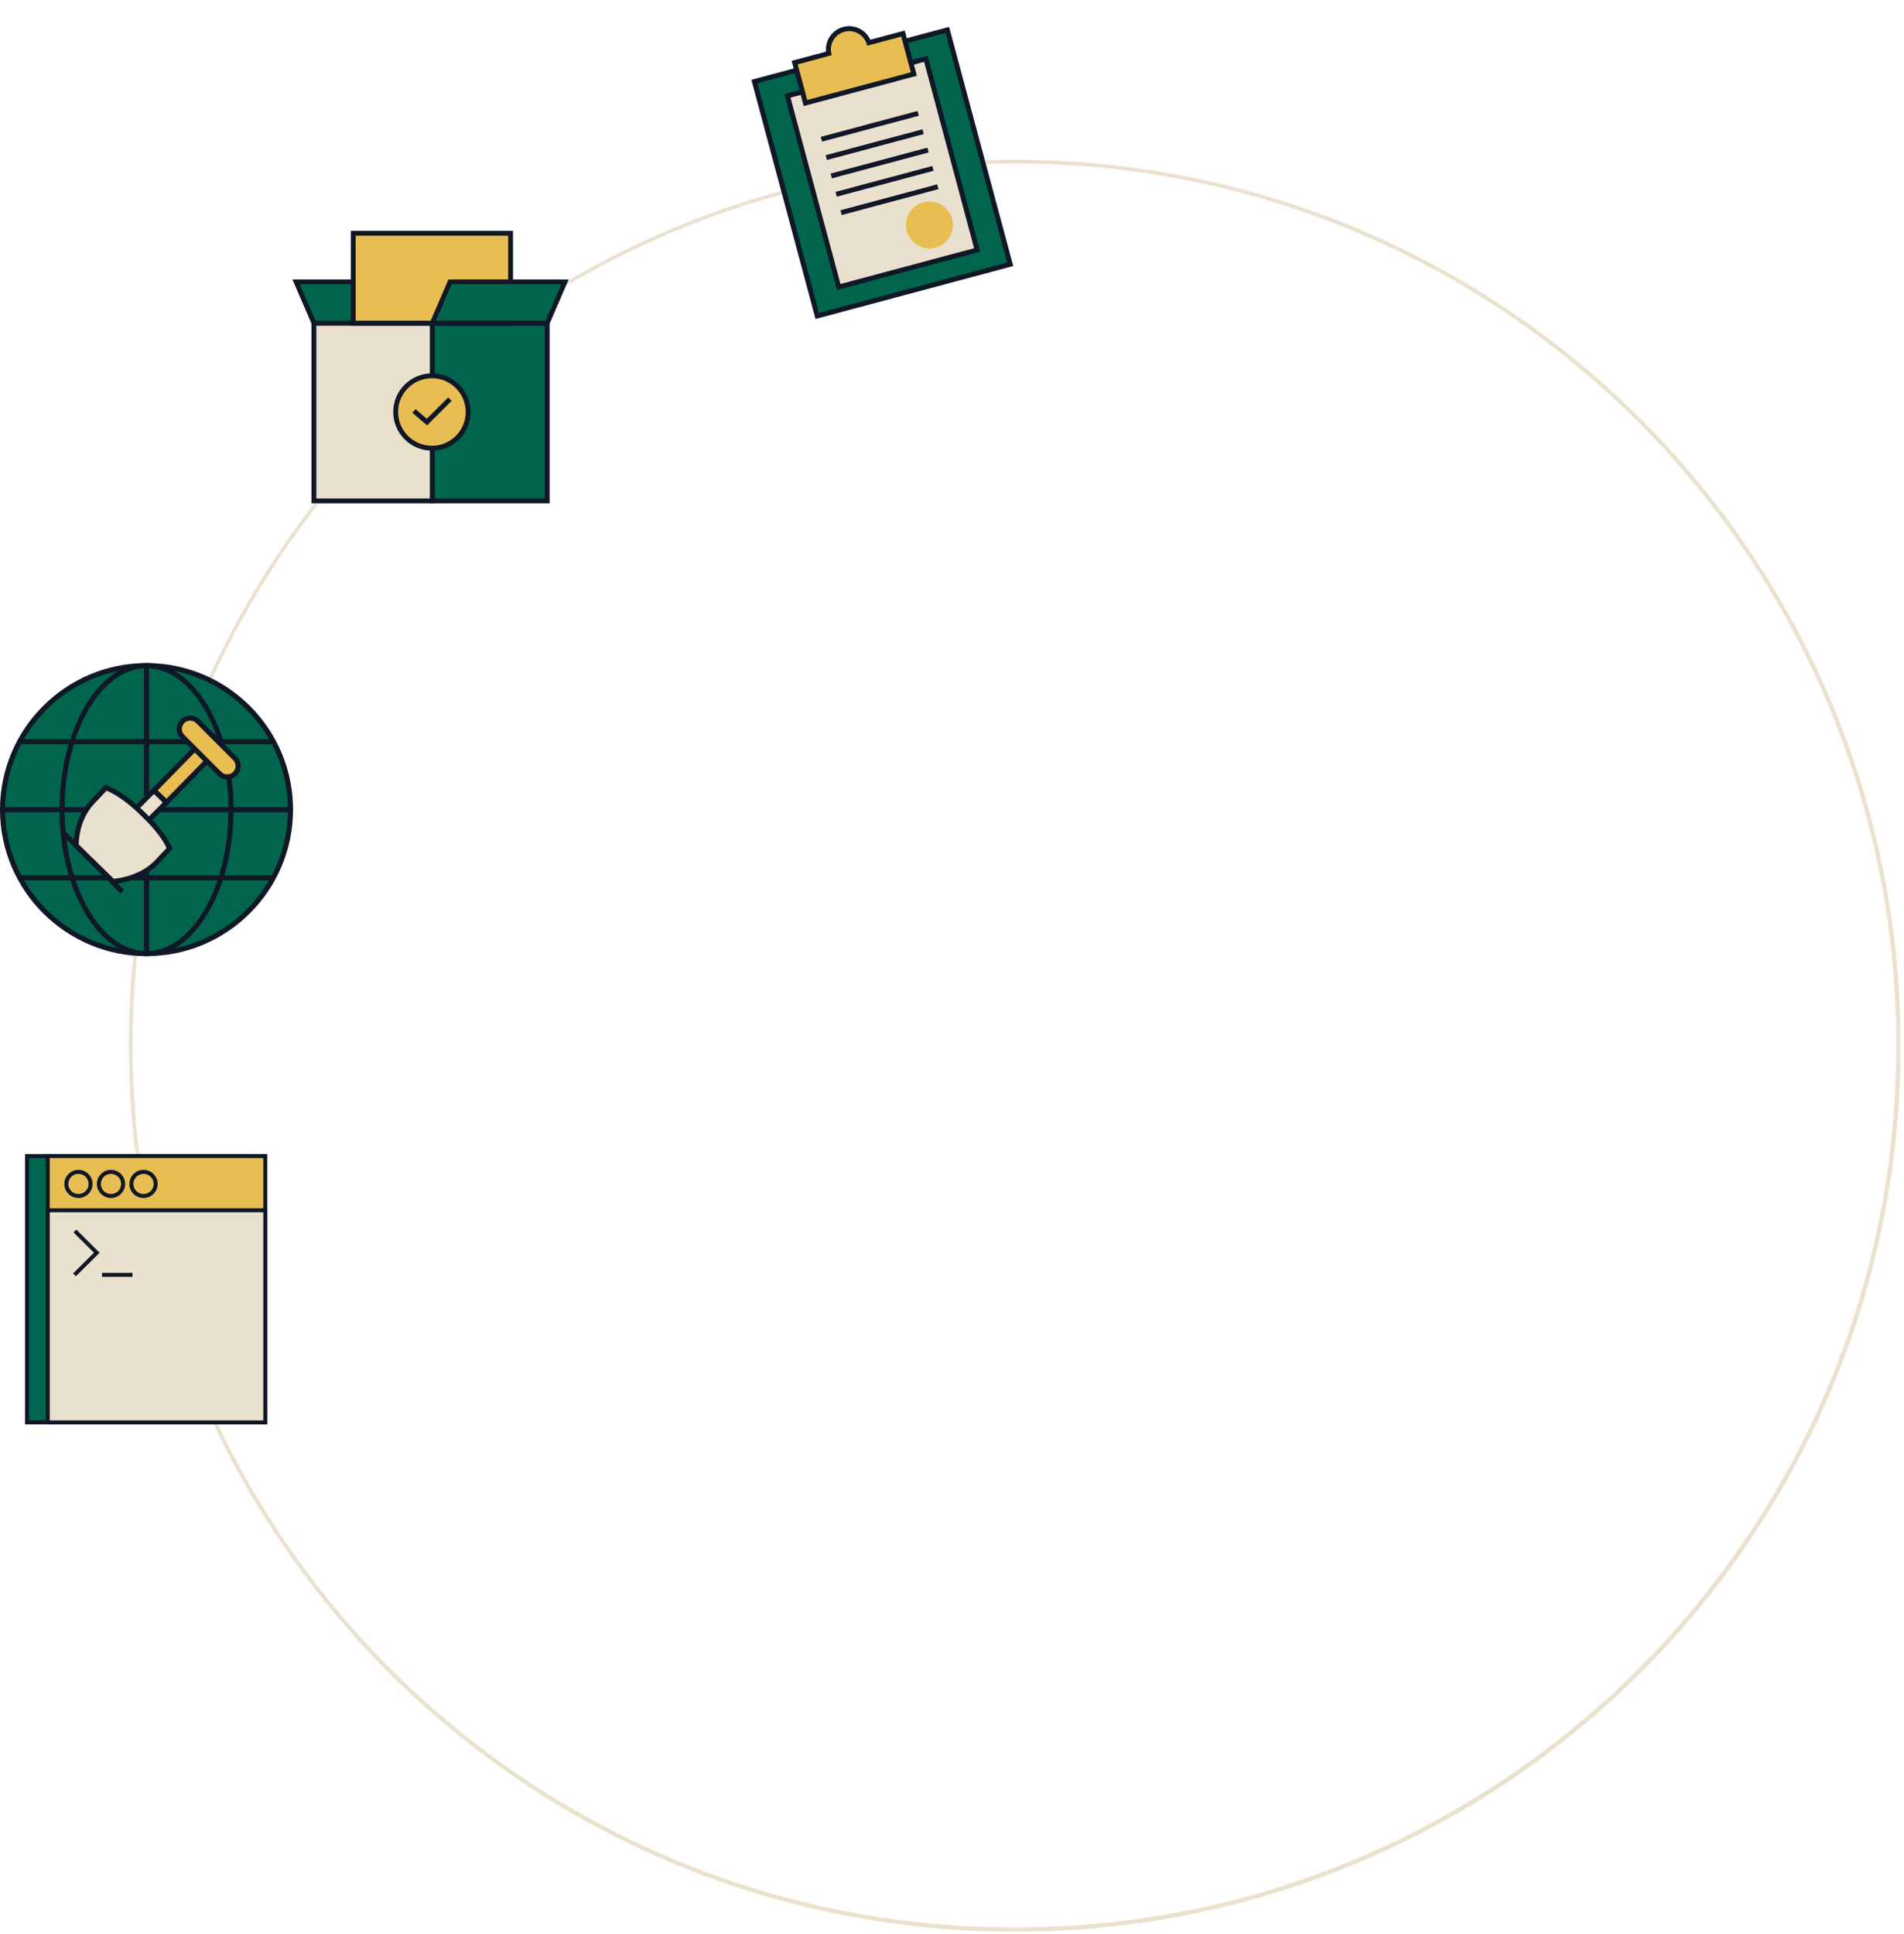 <svg xmlns="http://www.w3.org/2000/svg" xmlns:xlink="http://www.w3.org/1999/xlink" width="1019" zoomAndPan="magnify" viewBox="0 0 764.25 776.25" height="1035" preserveAspectRatio="xMidYMid meet" version="1.0"><defs><clipPath id="397c7e8aa3"><path d="M 51.742 64.125 L 762.793 64.125 L 762.793 775.176 L 51.742 775.176 Z M 51.742 64.125 " clip-rule="nonzero"/></clipPath><clipPath id="15cf4ca1f4"><path d="M 407.328 64.125 C 210.941 64.125 51.742 223.324 51.742 419.707 C 51.742 616.094 210.941 775.293 407.328 775.293 C 603.711 775.293 762.91 616.094 762.91 419.707 C 762.91 223.324 603.711 64.125 407.328 64.125 Z M 407.328 64.125 " clip-rule="nonzero"/></clipPath><clipPath id="9a64619a9d"><path d="M 301 10 L 407 10 L 407 128.129 L 301 128.129 Z M 301 10 " clip-rule="nonzero"/></clipPath><clipPath id="f349fca71f"><path d="M 117.375 112 L 175 112 L 175 131 L 117.375 131 Z M 117.375 112 " clip-rule="nonzero"/></clipPath><clipPath id="99237cce28"><path d="M 140 92.629 L 206 92.629 L 206 131 L 140 131 Z M 140 92.629 " clip-rule="nonzero"/></clipPath><clipPath id="6bb82f59da"><path d="M 172 112 L 228.27 112 L 228.27 131 L 172 131 Z M 172 112 " clip-rule="nonzero"/></clipPath><clipPath id="1b06057d62"><path d="M 0 266.109 L 117.633 266.109 L 117.633 383.742 L 0 383.742 Z M 0 266.109 " clip-rule="nonzero"/></clipPath><clipPath id="6eae44a725"><path d="M 23 266.109 L 94 266.109 L 94 383.742 L 23 383.742 Z M 23 266.109 " clip-rule="nonzero"/></clipPath><clipPath id="743d37d753"><path d="M 57 266.109 L 60 266.109 L 60 383 L 57 383 Z M 57 266.109 " clip-rule="nonzero"/></clipPath><clipPath id="fff2add7c2"><path d="M 10 463.074 L 99 463.074 L 99 571 L 10 571 Z M 10 463.074 " clip-rule="nonzero"/></clipPath><clipPath id="993e5cb6be"><path d="M 10 463.074 L 99 463.074 L 99 571.719 L 10 571.719 Z M 10 463.074 " clip-rule="nonzero"/></clipPath><clipPath id="e4fdc5224e"><path d="M 19 463.074 L 107 463.074 L 107 571 L 19 571 Z M 19 463.074 " clip-rule="nonzero"/></clipPath><clipPath id="4f74b33533"><path d="M 18 463.074 L 107.363 463.074 L 107.363 571.719 L 18 571.719 Z M 18 463.074 " clip-rule="nonzero"/></clipPath><clipPath id="3e42e47ddc"><path d="M 18 484 L 107.363 484 L 107.363 571.719 L 18 571.719 Z M 18 484 " clip-rule="nonzero"/></clipPath></defs><g clip-path="url(#397c7e8aa3)"><g clip-path="url(#15cf4ca1f4)"><path stroke-linecap="butt" transform="matrix(0.749, 0, 0, 0.749, 51.742, 64.124)" fill="none" stroke-linejoin="miter" d="M 474.58 0.002 C 212.474 0.002 0 212.476 0 474.576 C 0 736.682 212.474 949.156 474.58 949.156 C 736.681 949.156 949.155 736.682 949.155 474.576 C 949.155 212.476 736.681 0.002 474.58 0.002 Z M 474.58 0.002 " stroke="#eae2cf" stroke-width="4" stroke-opacity="1" stroke-miterlimit="4"/></g></g><path fill="#01654d" d="M 380.258 12.008 L 302.812 32.734 L 328.047 126.797 L 405.492 106.07 Z M 380.258 12.008 " fill-opacity="1" fill-rule="nonzero"/><g clip-path="url(#9a64619a9d)"><path fill="#101727" d="M 301.594 32.031 L 380.957 10.793 L 406.707 106.773 L 327.344 128.012 Z M 304.027 33.434 L 328.75 125.578 L 404.273 105.367 L 379.551 13.223 Z M 304.027 33.434 " fill-opacity="1" fill-rule="evenodd"/></g><path fill="#e9e1ce" d="M 371.645 23.613 L 316.078 38.48 L 336.66 115.191 L 392.223 100.32 Z M 371.645 23.613 " fill-opacity="1" fill-rule="nonzero"/><path fill="#101727" d="M 314.859 37.781 L 372.344 22.395 L 393.438 101.023 L 335.953 116.406 Z M 317.297 39.184 L 337.359 113.977 L 391.004 99.617 L 370.938 24.828 Z M 317.297 39.184 " fill-opacity="1" fill-rule="evenodd"/><path fill="#e8bd51" d="M 348.762 17.141 C 347.352 13.02 342.977 10.637 338.699 11.781 C 334.422 12.926 331.824 17.184 332.668 21.449 L 318.965 25.117 L 323.32 41.344 L 366.82 29.703 L 362.465 13.477 Z M 348.762 17.141 " fill-opacity="1" fill-rule="nonzero"/><path fill="#101727" d="M 331.555 20.719 C 331.133 16.27 333.961 12.023 338.441 10.824 C 342.918 9.625 347.492 11.883 349.355 15.953 L 363.164 12.258 L 368.035 30.406 L 322.613 42.562 L 317.746 24.414 Z M 338.953 12.742 C 335.188 13.75 332.898 17.5 333.645 21.258 L 333.824 22.168 L 320.18 25.82 L 324.02 40.129 L 365.598 29.004 L 361.758 14.691 L 348.117 18.344 L 347.816 17.465 C 346.578 13.832 342.719 11.734 338.953 12.742 Z M 338.953 12.742 " fill-opacity="1" fill-rule="evenodd"/><path fill="#e8bd51" d="M 375.496 99.363 C 380.52 98.016 383.5 92.859 382.156 87.84 C 380.809 82.824 375.645 79.844 370.621 81.188 C 365.594 82.535 362.613 87.691 363.957 92.711 C 365.305 97.727 370.469 100.707 375.496 99.363 Z M 375.496 99.363 " fill-opacity="1" fill-rule="nonzero"/><path fill="#101727" d="M 368.809 46.449 L 329.965 56.844 L 329.449 54.926 L 368.297 44.531 Z M 368.809 46.449 " fill-opacity="1" fill-rule="evenodd"/><path fill="#101727" d="M 370.785 53.809 L 331.938 64.207 L 331.422 62.285 L 370.27 51.891 Z M 370.785 53.809 " fill-opacity="1" fill-rule="evenodd"/><path fill="#101727" d="M 372.762 61.18 L 333.914 71.574 L 333.398 69.656 L 372.246 59.258 Z M 372.762 61.18 " fill-opacity="1" fill-rule="evenodd"/><path fill="#101727" d="M 374.738 68.539 L 335.891 78.934 L 335.379 77.016 L 374.223 66.621 Z M 374.738 68.539 " fill-opacity="1" fill-rule="evenodd"/><path fill="#101727" d="M 376.711 75.906 L 337.867 86.301 L 337.352 84.383 L 376.195 73.988 Z M 376.711 75.906 " fill-opacity="1" fill-rule="evenodd"/><path fill="#01654d" d="M 173.504 129.68 L 219.641 129.68 L 219.641 201.027 L 173.504 201.027 Z M 173.504 129.68 " fill-opacity="1" fill-rule="nonzero"/><path fill="#101727" d="M 220.613 201.996 L 172.531 201.996 L 172.531 128.707 L 220.613 128.707 Z M 174.477 200.055 L 218.664 200.055 L 218.664 130.652 L 174.477 130.652 Z M 174.477 200.055 " fill-opacity="1" fill-rule="nonzero"/><path fill="#e9e1ce" d="M 126 129.68 L 173.504 129.68 L 173.504 201.027 L 126 201.027 Z M 126 129.68 " fill-opacity="1" fill-rule="nonzero"/><path fill="#101727" d="M 174.477 201.996 L 125.023 201.996 L 125.023 128.707 L 174.477 128.707 Z M 126.973 200.055 L 172.531 200.055 L 172.531 130.652 L 126.973 130.652 Z M 126.973 200.055 " fill-opacity="1" fill-rule="nonzero"/><path fill="#01654d" d="M 166.363 113.121 L 118.855 113.121 L 126 129.68 L 173.504 129.68 Z M 166.363 113.121 " fill-opacity="1" fill-rule="nonzero"/><g clip-path="url(#f349fca71f)"><path fill="#101727" d="M 174.984 130.652 L 125.363 130.652 L 117.375 112.148 L 167.004 112.148 L 174.992 130.652 Z M 126.641 128.707 L 172.023 128.707 L 165.719 114.094 L 120.336 114.094 Z M 126.641 128.707 " fill-opacity="1" fill-rule="nonzero"/></g><path fill="#e8bd51" d="M 141.789 93.621 L 204.945 93.621 L 204.945 129.68 L 141.789 129.68 Z M 141.789 93.621 " fill-opacity="1" fill-rule="nonzero"/><g clip-path="url(#99237cce28)"><path fill="#101727" d="M 205.922 130.652 L 140.812 130.652 L 140.812 92.648 L 205.922 92.648 Z M 142.762 128.707 L 203.973 128.707 L 203.973 94.594 L 142.762 94.594 Z M 142.762 128.707 " fill-opacity="1" fill-rule="nonzero"/></g><path fill="#01654d" d="M 226.789 113.121 L 180.652 113.121 L 173.504 129.68 L 219.641 129.68 Z M 226.789 113.121 " fill-opacity="1" fill-rule="nonzero"/><g clip-path="url(#6bb82f59da)"><path fill="#101727" d="M 220.281 130.652 L 172.023 130.652 L 180.008 112.148 L 228.27 112.148 Z M 174.984 128.707 L 218.996 128.707 L 225.301 114.094 L 181.289 114.094 Z M 174.984 128.707 " fill-opacity="1" fill-rule="nonzero"/></g><path fill="#e8bd51" d="M 187.922 165.348 C 187.922 166.305 187.832 167.25 187.645 168.184 C 187.457 169.121 187.18 170.027 186.816 170.91 C 186.449 171.793 186 172.629 185.469 173.422 C 184.938 174.215 184.336 174.949 183.66 175.625 C 182.984 176.297 182.25 176.898 181.453 177.43 C 180.66 177.961 179.82 178.406 178.938 178.773 C 178.055 179.137 177.145 179.414 176.207 179.602 C 175.27 179.785 174.324 179.879 173.367 179.879 C 172.41 179.879 171.465 179.785 170.527 179.602 C 169.59 179.414 168.68 179.137 167.797 178.773 C 166.914 178.406 166.074 177.961 165.281 177.43 C 164.484 176.898 163.75 176.297 163.074 175.625 C 162.398 174.949 161.797 174.215 161.266 173.422 C 160.734 172.629 160.285 171.793 159.918 170.91 C 159.555 170.027 159.277 169.121 159.09 168.184 C 158.906 167.25 158.812 166.305 158.812 165.348 C 158.812 164.395 158.906 163.449 159.09 162.516 C 159.277 161.578 159.555 160.672 159.918 159.789 C 160.285 158.906 160.734 158.07 161.266 157.277 C 161.797 156.484 162.398 155.75 163.074 155.074 C 163.75 154.402 164.484 153.797 165.281 153.27 C 166.074 152.738 166.914 152.289 167.797 151.926 C 168.68 151.562 169.59 151.285 170.527 151.098 C 171.465 150.914 172.41 150.82 173.367 150.82 C 174.324 150.82 175.27 150.914 176.207 151.098 C 177.145 151.285 178.055 151.562 178.938 151.926 C 179.82 152.289 180.66 152.738 181.453 153.27 C 182.25 153.797 182.984 154.402 183.66 155.074 C 184.336 155.75 184.938 156.484 185.469 157.277 C 186 158.07 186.449 158.906 186.816 159.789 C 187.18 160.672 187.457 161.578 187.645 162.516 C 187.832 163.449 187.922 164.395 187.922 165.348 Z M 187.922 165.348 " fill-opacity="1" fill-rule="nonzero"/><path fill="#101727" d="M 173.367 180.852 C 164.805 180.852 157.836 173.898 157.836 165.348 C 157.836 156.801 164.805 149.848 173.367 149.848 C 181.93 149.848 188.898 156.801 188.898 165.348 C 188.898 173.898 181.93 180.852 173.367 180.852 Z M 173.367 151.793 C 165.875 151.793 159.785 157.871 159.785 165.348 C 159.785 172.828 165.875 178.906 173.367 178.906 C 180.859 178.906 186.949 172.828 186.949 165.348 C 186.949 157.871 180.859 151.793 173.367 151.793 Z M 173.367 151.793 " fill-opacity="1" fill-rule="nonzero"/><path fill="#101727" d="M 171.414 170.715 L 165.523 165.66 L 166.797 164.184 L 171.309 168.07 L 179.891 159.504 L 181.27 160.883 Z M 171.414 170.715 " fill-opacity="1" fill-rule="nonzero"/><path fill="#01654d" d="M 116.602 324.922 C 116.602 326.812 116.508 328.703 116.324 330.586 C 116.137 332.469 115.859 334.34 115.492 336.195 C 115.121 338.051 114.664 339.887 114.113 341.695 C 113.562 343.508 112.926 345.289 112.203 347.035 C 111.48 348.785 110.672 350.492 109.777 352.164 C 108.887 353.832 107.914 355.453 106.863 357.027 C 105.812 358.602 104.684 360.117 103.484 361.582 C 102.285 363.043 101.016 364.445 99.676 365.785 C 98.34 367.121 96.938 368.391 95.473 369.594 C 94.012 370.793 92.492 371.918 90.918 372.969 C 89.344 374.023 87.723 374.992 86.055 375.887 C 84.387 376.777 82.676 377.586 80.93 378.312 C 79.18 379.035 77.398 379.672 75.59 380.223 C 73.777 380.77 71.945 381.23 70.086 381.598 C 68.23 381.969 66.363 382.246 64.477 382.43 C 62.594 382.617 60.707 382.711 58.812 382.711 C 56.922 382.711 55.031 382.617 53.148 382.43 C 51.266 382.246 49.395 381.969 47.539 381.598 C 45.684 381.23 43.852 380.77 42.039 380.223 C 40.227 379.672 38.449 379.035 36.699 378.312 C 34.949 377.586 33.242 376.777 31.574 375.887 C 29.902 374.992 28.281 374.023 26.707 372.969 C 25.133 371.918 23.617 370.793 22.152 369.594 C 20.691 368.391 19.289 367.121 17.953 365.785 C 16.613 364.445 15.344 363.043 14.145 361.582 C 12.941 360.117 11.816 358.602 10.766 357.027 C 9.715 355.453 8.742 353.832 7.848 352.164 C 6.957 350.492 6.148 348.785 5.426 347.035 C 4.699 345.289 4.062 343.508 3.516 341.695 C 2.965 339.887 2.504 338.051 2.137 336.195 C 1.766 334.34 1.488 332.469 1.305 330.586 C 1.117 328.703 1.027 326.812 1.027 324.922 C 1.027 323.027 1.117 321.141 1.305 319.258 C 1.488 317.375 1.766 315.504 2.137 313.648 C 2.504 311.793 2.965 309.957 3.516 308.145 C 4.062 306.336 4.699 304.555 5.426 302.809 C 6.148 301.059 6.957 299.348 7.848 297.68 C 8.742 296.012 9.715 294.391 10.766 292.816 C 11.816 291.242 12.941 289.723 14.145 288.262 C 15.344 286.797 16.613 285.398 17.953 284.059 C 19.289 282.719 20.691 281.449 22.152 280.25 C 23.617 279.051 25.133 277.922 26.707 276.871 C 28.281 275.82 29.902 274.848 31.574 273.957 C 33.242 273.066 34.949 272.258 36.699 271.531 C 38.449 270.809 40.227 270.172 42.039 269.621 C 43.852 269.07 45.684 268.613 47.539 268.242 C 49.395 267.875 51.266 267.598 53.148 267.41 C 55.031 267.227 56.922 267.133 58.812 267.133 C 60.707 267.133 62.594 267.227 64.477 267.41 C 66.363 267.598 68.23 267.875 70.086 268.242 C 71.945 268.613 73.777 269.07 75.59 269.621 C 77.398 270.172 79.18 270.809 80.93 271.531 C 82.676 272.258 84.387 273.066 86.055 273.957 C 87.723 274.848 89.344 275.82 90.918 276.871 C 92.492 277.922 94.012 279.051 95.473 280.25 C 96.938 281.449 98.34 282.719 99.676 284.059 C 101.016 285.398 102.285 286.797 103.484 288.262 C 104.684 289.723 105.812 291.242 106.863 292.816 C 107.914 294.391 108.887 296.012 109.777 297.68 C 110.672 299.348 111.48 301.059 112.203 302.809 C 112.926 304.555 113.562 306.336 114.113 308.145 C 114.664 309.957 115.121 311.793 115.492 313.648 C 115.859 315.504 116.137 317.375 116.324 319.258 C 116.508 321.141 116.602 323.027 116.602 324.922 Z M 116.602 324.922 " fill-opacity="1" fill-rule="nonzero"/><g clip-path="url(#1b06057d62)"><path fill="#101727" d="M 58.812 383.742 C 26.387 383.742 0 357.355 0 324.922 C 0 292.484 26.387 266.109 58.812 266.109 C 91.242 266.109 117.629 292.492 117.629 324.922 C 117.629 357.352 91.242 383.734 58.812 383.734 Z M 58.812 268.16 C 27.512 268.16 2.051 293.621 2.051 324.922 C 2.051 356.223 27.512 381.684 58.812 381.684 C 90.113 381.684 115.578 356.223 115.578 324.922 C 115.578 293.621 90.113 268.16 58.812 268.16 Z M 58.812 268.16 " fill-opacity="1" fill-rule="nonzero"/></g><path fill="#01654d" d="M 92.719 324.922 C 92.719 326.812 92.664 328.703 92.555 330.586 C 92.449 332.469 92.285 334.34 92.066 336.195 C 91.852 338.051 91.582 339.887 91.258 341.695 C 90.938 343.508 90.562 345.289 90.141 347.035 C 89.715 348.785 89.238 350.492 88.715 352.164 C 88.191 353.832 87.621 355.453 87.004 357.027 C 86.387 358.602 85.727 360.117 85.023 361.582 C 84.32 363.043 83.574 364.445 82.789 365.785 C 82.004 367.121 81.184 368.391 80.324 369.594 C 79.465 370.793 78.574 371.918 77.652 372.969 C 76.727 374.023 75.777 374.992 74.797 375.887 C 73.816 376.777 72.816 377.586 71.789 378.312 C 70.762 379.035 69.719 379.672 68.656 380.223 C 67.594 380.77 66.52 381.23 65.43 381.598 C 64.34 381.969 63.242 382.246 62.137 382.43 C 61.031 382.617 59.926 382.711 58.812 382.711 C 57.703 382.711 56.594 382.617 55.492 382.43 C 54.387 382.246 53.289 381.969 52.199 381.598 C 51.109 381.23 50.035 380.77 48.973 380.223 C 47.91 379.672 46.863 379.035 45.84 378.312 C 44.812 377.586 43.809 376.777 42.832 375.887 C 41.852 374.992 40.898 374.023 39.977 372.969 C 39.055 371.918 38.164 370.793 37.305 369.594 C 36.445 368.391 35.625 367.121 34.84 365.785 C 34.055 364.445 33.309 363.043 32.605 361.582 C 31.898 360.117 31.238 358.602 30.621 357.027 C 30.004 355.453 29.434 353.832 28.91 352.164 C 28.387 350.492 27.914 348.785 27.488 347.035 C 27.062 345.289 26.691 343.508 26.367 341.695 C 26.047 339.887 25.777 338.051 25.559 336.195 C 25.344 334.34 25.18 332.469 25.07 330.586 C 24.961 328.703 24.906 326.812 24.906 324.922 C 24.906 323.027 24.961 321.141 25.07 319.258 C 25.18 317.375 25.344 315.504 25.559 313.648 C 25.777 311.793 26.047 309.957 26.367 308.145 C 26.691 306.336 27.062 304.555 27.488 302.809 C 27.914 301.059 28.387 299.348 28.91 297.68 C 29.434 296.012 30.004 294.391 30.621 292.816 C 31.238 291.242 31.898 289.723 32.605 288.262 C 33.309 286.797 34.055 285.398 34.84 284.059 C 35.625 282.719 36.445 281.449 37.305 280.25 C 38.164 279.051 39.055 277.922 39.977 276.871 C 40.898 275.82 41.852 274.848 42.832 273.957 C 43.809 273.066 44.812 272.258 45.84 271.531 C 46.863 270.809 47.91 270.172 48.973 269.621 C 50.035 269.07 51.109 268.613 52.199 268.242 C 53.289 267.875 54.387 267.598 55.492 267.41 C 56.594 267.227 57.703 267.133 58.812 267.133 C 59.926 267.133 61.031 267.227 62.137 267.41 C 63.242 267.598 64.34 267.875 65.43 268.242 C 66.52 268.613 67.594 269.07 68.656 269.621 C 69.719 270.172 70.762 270.809 71.789 271.531 C 72.816 272.258 73.816 273.066 74.797 273.957 C 75.777 274.848 76.727 275.82 77.652 276.871 C 78.574 277.922 79.465 279.051 80.324 280.25 C 81.184 281.449 82.004 282.719 82.789 284.059 C 83.574 285.398 84.32 286.797 85.023 288.262 C 85.727 289.723 86.387 291.242 87.004 292.816 C 87.621 294.391 88.191 296.012 88.715 297.68 C 89.238 299.348 89.715 301.059 90.141 302.809 C 90.562 304.555 90.938 306.336 91.258 308.145 C 91.582 309.957 91.852 311.793 92.066 313.648 C 92.285 315.504 92.449 317.375 92.555 319.258 C 92.664 321.141 92.719 323.027 92.719 324.922 Z M 92.719 324.922 " fill-opacity="1" fill-rule="nonzero"/><g clip-path="url(#6eae44a725)"><path fill="#101727" d="M 58.812 383.742 C 39.555 383.742 23.883 357.355 23.883 324.93 C 23.883 292.5 39.555 266.109 58.812 266.109 C 78.074 266.109 93.746 292.492 93.746 324.922 C 93.746 357.352 78.074 383.734 58.812 383.734 Z M 58.812 268.16 C 40.68 268.16 25.934 293.621 25.934 324.922 C 25.934 356.223 40.68 381.684 58.812 381.684 C 76.945 381.684 91.695 356.223 91.695 324.922 C 91.695 293.621 76.945 268.16 58.812 268.16 Z M 58.812 268.16 " fill-opacity="1" fill-rule="nonzero"/></g><g clip-path="url(#743d37d753)"><path fill="#101727" d="M 57.789 266.285 L 59.84 266.285 L 59.84 382.711 L 57.789 382.711 Z M 57.789 266.285 " fill-opacity="1" fill-rule="nonzero"/></g><path fill="#101727" d="M 0.965 323.945 L 116.664 323.945 L 116.664 325.996 L 0.965 325.996 Z M 0.965 323.945 " fill-opacity="1" fill-rule="nonzero"/><path fill="#101727" d="M 7.719 296.637 L 110.031 296.637 L 110.031 298.688 L 7.719 298.688 Z M 7.719 296.637 " fill-opacity="1" fill-rule="nonzero"/><path fill="#101727" d="M 7.719 351.246 L 109.738 351.246 L 109.738 353.297 L 7.719 353.297 Z M 7.719 351.246 " fill-opacity="1" fill-rule="nonzero"/><path fill="#e9e1ce" d="M 66.82 322.008 L 61.809 317.195 L 43.555 335.531 C 42.215 336.914 42.246 339.129 43.641 340.461 C 45.023 341.789 47.211 341.746 48.543 340.375 L 66.82 322.016 Z M 66.82 322.008 " fill-opacity="1" fill-rule="nonzero"/><path fill="#101727" d="M 46.055 342.445 C 44.934 342.445 43.805 342.027 42.938 341.195 C 42.07 340.359 41.578 339.23 41.559 338.027 C 41.535 336.816 41.988 335.676 42.828 334.816 L 61.801 315.758 L 68.289 321.996 L 49.277 341.09 C 48.402 341.992 47.23 342.445 46.055 342.445 Z M 61.828 318.633 L 44.285 336.25 C 43.832 336.715 43.586 337.332 43.602 337.996 C 43.613 338.652 43.883 339.266 44.352 339.719 C 45.324 340.648 46.871 340.621 47.805 339.656 L 65.355 322.027 L 61.82 318.633 Z M 61.828 318.633 " fill-opacity="1" fill-rule="nonzero"/><path fill="#e8bd51" d="M 85.754 302.699 L 80.852 297.793 L 61.809 317.188 L 66.82 322.008 Z M 85.754 302.699 " fill-opacity="1" fill-rule="nonzero"/><path fill="#101727" d="M 66.84 323.453 L 60.352 317.215 L 80.844 296.336 L 87.203 302.688 L 66.848 323.453 Z M 63.273 317.168 L 66.805 320.566 L 84.316 302.707 L 80.863 299.254 L 63.277 317.176 Z M 63.273 317.168 " fill-opacity="1" fill-rule="nonzero"/><path fill="#e9e1ce" d="M 68.125 340.484 C 65.625 335.219 61.719 330.863 57.371 326.652 C 52.84 322.27 48.141 318.434 42.543 316.086 L 37.359 321.586 C 31.32 327.82 30.625 335.82 30.547 339.34 L 38.023 346.602 L 45.305 353.715 C 47.5 353.664 56.727 352.406 62.766 346.172 L 68.133 340.484 Z M 68.125 340.484 " fill-opacity="1" fill-rule="nonzero"/><path fill="#101727" d="M 44.887 354.746 L 29.504 339.766 L 29.504 339.32 C 29.625 334.137 30.945 326.727 36.605 320.875 L 42.27 314.863 L 42.926 315.137 C 49.16 317.75 54.082 322.051 58.074 325.914 C 61.965 329.68 66.312 334.301 69.043 340.039 L 69.344 340.676 L 63.496 346.867 C 57.441 353.133 48.32 354.672 45.309 354.73 L 44.879 354.73 Z M 31.582 338.926 L 45.691 352.672 C 48.688 352.48 56.75 350.91 62.02 345.461 L 66.887 340.297 C 64.285 335.137 60.27 330.891 56.652 327.391 C 52.941 323.793 48.406 319.812 42.789 317.312 L 38.098 322.289 C 33.043 327.512 31.754 334.133 31.582 338.918 Z M 31.582 338.926 " fill-opacity="1" fill-rule="nonzero"/><path fill="#e8bd51" d="M 79.434 289.457 L 94.316 304.336 C 94.52 304.539 94.699 304.758 94.859 304.996 C 95.016 305.234 95.152 305.484 95.262 305.75 C 95.371 306.012 95.453 306.285 95.508 306.566 C 95.562 306.848 95.594 307.129 95.594 307.418 C 95.594 307.703 95.562 307.984 95.508 308.266 C 95.453 308.547 95.371 308.82 95.262 309.082 C 95.152 309.348 95.016 309.598 94.859 309.836 C 94.699 310.074 94.52 310.293 94.316 310.496 L 94.281 310.531 C 94.082 310.73 93.859 310.914 93.621 311.07 C 93.387 311.23 93.133 311.363 92.871 311.473 C 92.605 311.582 92.332 311.664 92.051 311.723 C 91.773 311.777 91.488 311.805 91.203 311.805 C 90.918 311.805 90.633 311.777 90.352 311.723 C 90.074 311.664 89.801 311.582 89.535 311.473 C 89.273 311.363 89.02 311.23 88.785 311.07 C 88.547 310.914 88.324 310.73 88.125 310.531 L 73.242 295.648 C 73.039 295.445 72.859 295.227 72.699 294.988 C 72.543 294.75 72.406 294.5 72.297 294.234 C 72.188 293.973 72.105 293.699 72.051 293.418 C 71.996 293.137 71.965 292.855 71.965 292.57 C 71.965 292.281 71.996 292 72.051 291.719 C 72.105 291.438 72.188 291.168 72.297 290.902 C 72.406 290.637 72.543 290.387 72.699 290.148 C 72.859 289.91 73.039 289.691 73.242 289.488 L 73.277 289.457 C 73.477 289.254 73.699 289.074 73.938 288.914 C 74.176 288.754 74.426 288.621 74.688 288.512 C 74.953 288.402 75.227 288.32 75.508 288.262 C 75.785 288.207 76.07 288.18 76.355 288.18 C 76.641 288.18 76.926 288.207 77.207 288.262 C 77.484 288.32 77.758 288.402 78.023 288.512 C 78.285 288.621 78.539 288.754 78.777 288.914 C 79.012 289.074 79.234 289.254 79.434 289.457 Z M 79.434 289.457 " fill-opacity="1" fill-rule="nonzero"/><path fill="#101727" d="M 91.188 312.828 C 89.812 312.828 88.441 312.301 87.398 311.262 L 72.516 296.375 C 70.418 294.277 70.418 290.863 72.516 288.773 C 74.613 286.68 78.062 286.641 80.16 288.738 L 95.043 303.625 C 97.145 305.723 97.145 309.133 95.043 311.234 C 93.973 312.309 92.582 312.84 91.195 312.84 Z M 88.852 309.812 C 90.148 311.109 92.262 311.109 93.555 309.812 C 94.887 308.477 94.887 306.363 93.59 305.066 L 78.703 290.18 C 77.402 288.883 75.297 288.883 74 290.18 C 73.336 290.844 72.988 291.68 72.988 292.566 C 72.988 293.457 73.336 294.289 73.965 294.918 L 88.852 309.805 Z M 88.852 309.812 " fill-opacity="1" fill-rule="nonzero"/><path fill="#101727" d="M 25.176 335.445 L 26.625 333.992 L 49.781 357.156 L 48.332 358.605 Z M 25.176 335.445 " fill-opacity="1" fill-rule="nonzero"/><g clip-path="url(#fff2add7c2)"><path fill="#01654d" d="M 98.148 463.949 L 10.844 463.949 L 10.844 570.844 L 98.148 570.844 Z M 98.148 463.949 " fill-opacity="1" fill-rule="nonzero"/></g><g clip-path="url(#993e5cb6be)"><path fill="#101727" d="M 10.043 463.152 L 98.949 463.152 L 98.949 571.641 L 10.043 571.641 Z M 11.641 464.75 L 11.641 570.043 L 97.352 570.043 L 97.352 464.75 Z M 11.641 464.75 " fill-opacity="1" fill-rule="evenodd"/></g><g clip-path="url(#e4fdc5224e)"><path fill="#e8bd51" d="M 106.48 463.949 L 19.172 463.949 L 19.172 570.844 L 106.48 570.844 Z M 106.48 463.949 " fill-opacity="1" fill-rule="nonzero"/></g><g clip-path="url(#4f74b33533)"><path fill="#101727" d="M 18.375 463.152 L 107.277 463.152 L 107.277 571.641 L 18.375 571.641 Z M 19.973 464.75 L 19.973 570.043 L 105.684 570.043 L 105.684 464.75 Z M 19.973 464.75 " fill-opacity="1" fill-rule="evenodd"/></g><path fill="#e9e1ce" d="M 106.48 485.715 L 19.172 485.715 L 19.172 570.836 L 106.48 570.836 Z M 106.48 485.715 " fill-opacity="1" fill-rule="nonzero"/><g clip-path="url(#3e42e47ddc)"><path fill="#101727" d="M 18.375 484.918 L 107.277 484.918 L 107.277 571.637 L 18.375 571.637 Z M 19.973 486.516 L 19.973 570.039 L 105.684 570.039 L 105.684 486.516 Z M 19.973 486.516 " fill-opacity="1" fill-rule="evenodd"/></g><path fill="#e8bd51" d="M 31.492 479.988 C 34.184 479.988 36.367 477.824 36.367 475.152 C 36.367 472.48 34.184 470.312 31.492 470.312 C 28.801 470.312 26.617 472.48 26.617 475.152 C 26.617 477.824 28.801 479.988 31.492 479.988 Z M 31.492 479.988 " fill-opacity="1" fill-rule="nonzero"/><path fill="#101727" d="M 31.492 471.109 C 29.234 471.109 27.414 472.926 27.414 475.152 C 27.414 477.375 29.234 479.191 31.492 479.191 C 33.75 479.191 35.566 477.375 35.566 475.152 C 35.566 472.926 33.75 471.109 31.492 471.109 Z M 25.82 475.152 C 25.82 472.031 28.363 469.512 31.492 469.512 C 34.617 469.512 37.164 472.031 37.164 475.152 C 37.164 478.27 34.617 480.789 31.492 480.789 C 28.363 480.789 25.82 478.27 25.82 475.152 Z M 25.82 475.152 " fill-opacity="1" fill-rule="evenodd"/><path fill="#e8bd51" d="M 44.551 479.988 C 47.242 479.988 49.426 477.824 49.426 475.152 C 49.426 472.48 47.242 470.312 44.551 470.312 C 41.859 470.312 39.676 472.48 39.676 475.152 C 39.676 477.824 41.859 479.988 44.551 479.988 Z M 44.551 479.988 " fill-opacity="1" fill-rule="nonzero"/><path fill="#101727" d="M 44.551 471.109 C 42.293 471.109 40.473 472.926 40.473 475.152 C 40.473 477.375 42.293 479.191 44.551 479.191 C 46.809 479.191 48.625 477.375 48.625 475.152 C 48.625 472.926 46.809 471.109 44.551 471.109 Z M 38.879 475.152 C 38.879 472.031 41.422 469.512 44.551 469.512 C 47.676 469.512 50.223 472.031 50.223 475.152 C 50.223 478.27 47.676 480.789 44.551 480.789 C 41.422 480.789 38.879 478.27 38.879 475.152 Z M 38.879 475.152 " fill-opacity="1" fill-rule="evenodd"/><path fill="#e8bd51" d="M 57.609 479.988 C 60.301 479.988 62.484 477.824 62.484 475.152 C 62.484 472.48 60.301 470.312 57.609 470.312 C 54.918 470.312 52.734 472.48 52.734 475.152 C 52.734 477.824 54.918 479.988 57.609 479.988 Z M 57.609 479.988 " fill-opacity="1" fill-rule="nonzero"/><path fill="#101727" d="M 57.609 471.109 C 55.352 471.109 53.531 472.926 53.531 475.152 C 53.531 477.375 55.352 479.191 57.609 479.191 C 59.867 479.191 61.684 477.375 61.684 475.152 C 61.684 472.926 59.867 471.109 57.609 471.109 Z M 51.938 475.152 C 51.938 472.031 54.48 469.512 57.609 469.512 C 60.734 469.512 63.281 472.031 63.281 475.152 C 63.281 478.27 60.734 480.789 57.609 480.789 C 54.48 480.789 51.938 478.27 51.938 475.152 Z M 51.938 475.152 " fill-opacity="1" fill-rule="evenodd"/><path fill="#101727" d="M 37.715 502.754 L 29.5 494.602 L 30.625 493.465 L 39.98 502.754 L 30.453 512.211 L 29.332 511.074 Z M 37.715 502.754 " fill-opacity="1" fill-rule="evenodd"/><path fill="#101727" d="M 40.957 510.844 L 53.18 510.844 L 53.18 512.441 L 40.957 512.441 Z M 40.957 510.844 " fill-opacity="1" fill-rule="evenodd"/></svg>